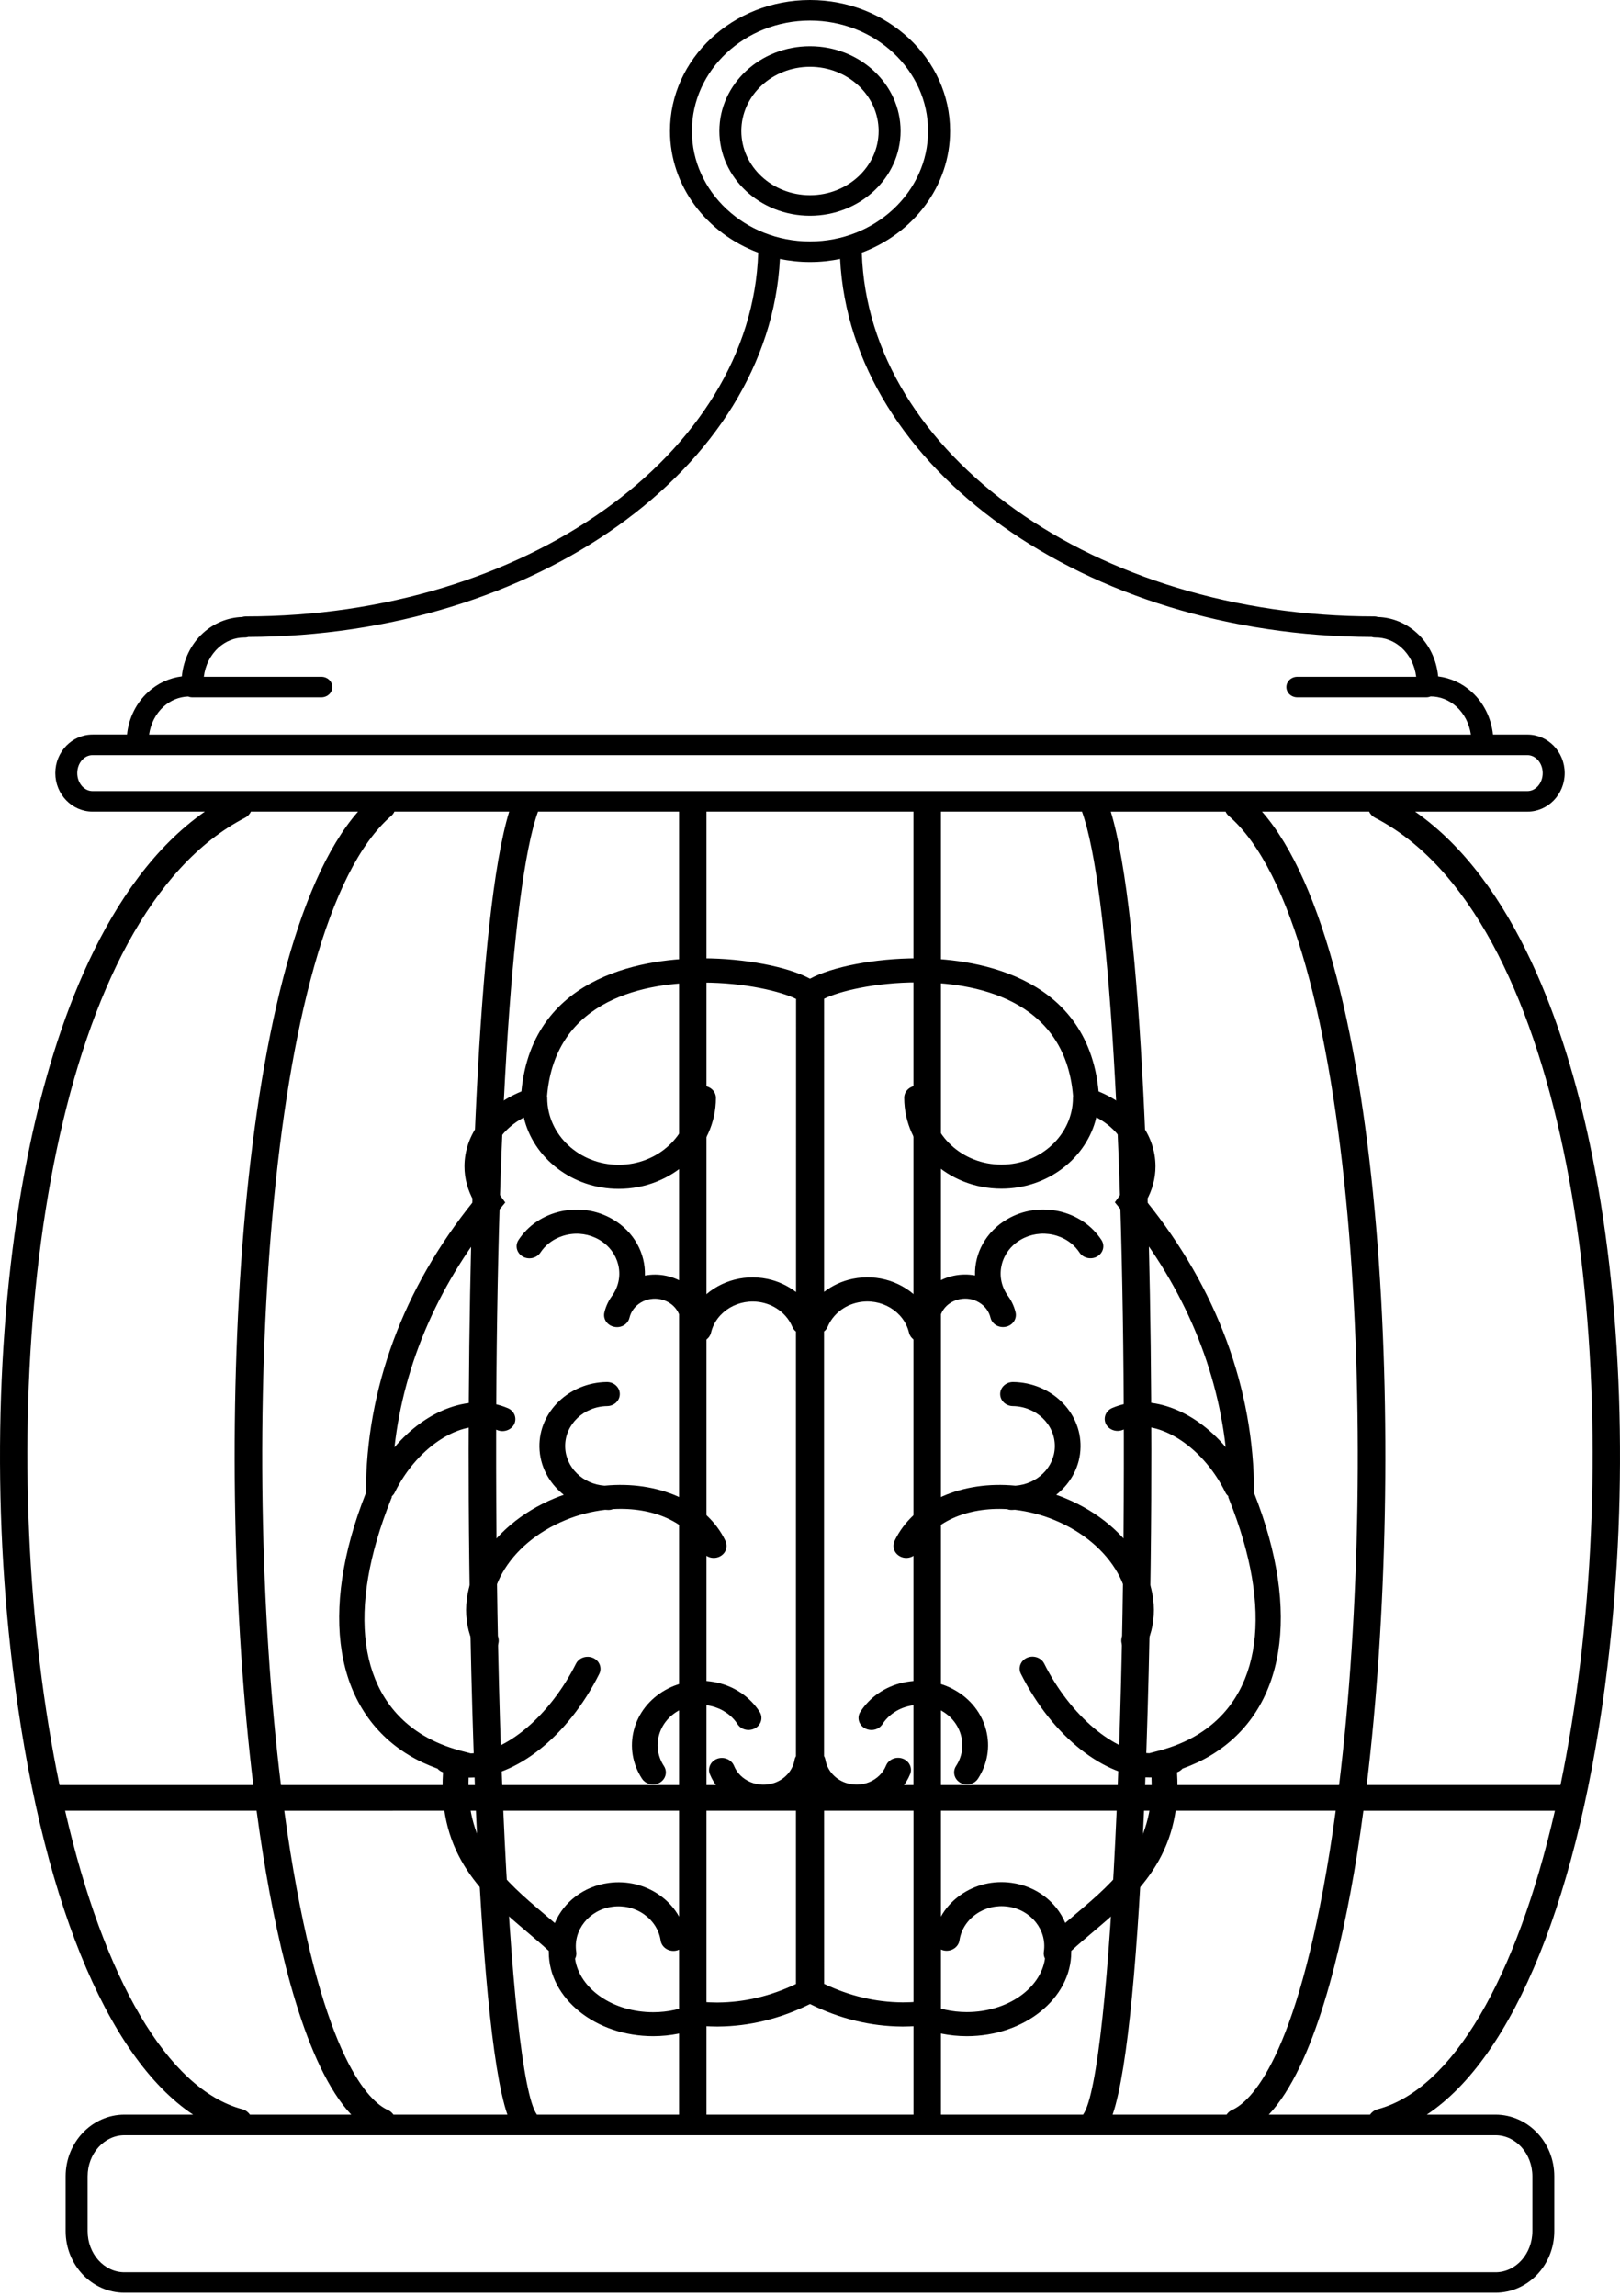 <?xml version="1.0" encoding="UTF-8"?> <svg xmlns="http://www.w3.org/2000/svg" width="324" height="459" viewBox="0 0 324 459" fill="none"> <path d="M95.914 312.255C92.749 317.893 92.355 323.827 94.82 329.009C95.249 329.907 96.187 330.438 97.176 330.438C97.519 330.438 97.875 330.365 98.22 330.225C99.515 329.686 100.097 328.268 99.52 327.042C97.716 323.251 98.049 318.797 100.464 314.498C102.991 310.007 107.45 306.258 113.008 303.953C115.662 302.843 118.379 302.166 121.022 301.855C121.199 301.861 121.378 301.886 121.555 301.886H121.766C122.061 301.886 122.35 301.813 122.61 301.72C130.557 301.264 137.648 304.274 140.392 310.048C140.969 311.253 142.485 311.802 143.796 311.268C145.09 310.722 145.672 309.306 145.096 308.085C141.298 300.114 131.497 296.009 120.911 297.037C116.569 296.736 113.099 293.376 113.032 289.218C112.965 284.821 116.73 281.197 121.429 281.124C122.849 281.109 123.983 280.014 123.961 278.678C123.945 277.375 122.795 276.311 121.391 276.311H121.351C113.815 276.42 107.774 282.24 107.884 289.291C107.951 293.143 109.832 296.565 112.753 298.861C112.142 299.079 111.526 299.297 110.91 299.557C104.31 302.297 98.978 306.813 95.914 312.255L95.914 312.255Z" fill="black"></path> <path d="M133.009 337.924C129.865 339.715 127.656 342.539 126.783 345.872C125.912 349.216 126.488 352.674 128.399 355.618C128.882 356.36 129.737 356.77 130.604 356.77C131.055 356.77 131.521 356.655 131.937 356.417C133.148 355.726 133.536 354.247 132.792 353.099C131.591 351.267 131.237 349.102 131.776 347.01C132.32 344.922 133.708 343.153 135.675 342.036C137.64 340.908 139.957 340.577 142.195 341.086C144.427 341.6 146.32 342.888 147.52 344.725C148.254 345.867 149.836 346.215 151.053 345.519C152.269 344.833 152.652 343.344 151.908 342.217C149.997 339.287 146.976 337.207 143.406 336.406C139.843 335.608 136.14 336.132 133.009 337.923L133.009 337.924Z" fill="black"></path> <path d="M250.822 298.5C250.806 277.689 243.348 257.549 229.243 240.114C230.465 237.949 231.098 235.586 231.098 233.193C231.098 226.801 226.683 221.069 219.718 218.213C217.43 194.224 193.685 191.598 183.428 191.598C175.032 191.598 166.348 193.301 161.999 195.679C157.646 193.301 148.955 191.598 140.569 191.598C130.302 191.598 106.557 194.231 104.279 218.213C97.305 221.064 92.894 226.801 92.894 233.193C92.894 235.586 93.527 237.943 94.744 240.114C80.639 257.549 73.193 277.689 73.175 298.5C63.741 322.363 66.934 341.937 81.765 350.902C83.509 351.961 85.442 352.859 87.506 353.608C87.739 353.868 88.028 354.096 88.377 354.247C88.455 354.284 88.527 354.309 88.605 354.334C87.5 371.079 96.934 379.085 105.304 386.167C106.875 387.502 108.369 388.763 109.758 390.051V390.289C109.758 399.558 119.125 407.096 130.643 407.096C134.097 407.096 137.517 406.395 140.572 405.061C141.572 405.129 142.483 405.171 143.338 405.171H143.633C149.92 405.119 156.087 403.598 162.007 400.67C167.911 403.599 174.097 405.12 180.376 405.171H180.671C181.526 405.171 182.442 405.129 183.442 405.061C186.497 406.396 189.911 407.096 193.366 407.096C204.871 407.096 214.246 399.556 214.246 390.289V390.051C215.634 388.763 217.14 387.502 218.71 386.167C227.085 379.085 236.508 371.079 235.402 354.334C235.48 354.309 235.547 354.282 235.63 354.247C235.973 354.096 236.262 353.868 236.496 353.608C238.573 352.856 240.499 351.961 242.244 350.902C257.058 341.939 260.257 322.365 250.821 298.5H250.822ZM159.179 258.303C157.541 257.052 155.603 256.138 153.476 255.697C148.344 254.627 143.241 256.433 140.065 259.939C139.942 259.736 139.821 259.518 139.671 259.31C138.189 257.13 135.89 255.629 133.196 255.063C131.786 254.772 130.358 254.767 128.981 255.026C129.115 250.602 126.821 246.25 122.528 243.764C119.424 241.957 115.758 241.401 112.199 242.181C108.645 242.965 105.625 245 103.709 247.907C102.958 249.039 103.331 250.518 104.537 251.224C105.742 251.921 107.329 251.562 108.08 250.44C109.28 248.623 111.167 247.366 113.383 246.879C115.594 246.38 117.886 246.739 119.826 247.856C123.824 250.171 125.062 255.105 122.586 258.827C122.58 258.847 122.575 258.857 122.57 258.874C121.765 259.912 121.181 261.112 120.876 262.41C120.565 263.708 121.447 264.996 122.83 265.276C124.223 265.582 125.596 264.752 125.901 263.444C126.206 262.188 127.011 261.113 128.179 260.417C129.35 259.716 130.738 259.487 132.094 259.768C133.45 260.054 134.605 260.806 135.342 261.891C136.092 262.991 136.336 264.284 136.036 265.552C135.725 266.85 136.608 268.132 137.996 268.418C138.178 268.46 138.368 268.486 138.551 268.486C138.867 268.486 139.183 268.418 139.478 268.315C139.545 268.325 139.617 268.34 139.69 268.34C140.872 268.34 141.933 267.576 142.2 266.461C143.222 262.166 147.781 259.457 152.374 260.407C155.15 260.983 157.438 262.815 158.476 265.298C158.626 265.672 158.887 265.978 159.192 266.228V351.111C159.058 351.339 158.959 351.573 158.914 351.853C158.558 353.935 157.027 355.695 154.921 356.439C151.672 357.586 148.019 356.06 146.792 353.018C146.28 351.782 144.793 351.164 143.471 351.622C142.145 352.1 141.472 353.486 141.978 354.727C143.717 358.994 148.081 361.633 152.701 361.633C154.044 361.633 155.422 361.41 156.748 360.941C157.625 360.63 158.437 360.21 159.192 359.726V396.663C154.138 399.083 148.898 400.329 143.584 400.369H143.345C142.439 400.369 141.451 400.327 140.319 400.234L139.58 400.177L138.925 400.478C136.422 401.672 133.56 402.305 130.657 402.305C122.561 402.305 115.875 397.616 115.014 391.609C115.236 391.203 115.319 390.717 115.247 390.233C114.586 385.888 117.828 381.833 122.483 381.215C124.743 380.909 126.986 381.458 128.803 382.731C130.625 384.019 131.807 385.866 132.129 387.986C132.329 389.294 133.634 390.203 135.039 390.026C136.438 389.843 137.421 388.618 137.226 387.299C136.704 383.929 134.817 380.934 131.901 378.888C128.974 376.837 125.37 375.97 121.762 376.457C116.708 377.131 112.693 380.326 110.961 384.484C110.235 383.86 109.501 383.238 108.779 382.62C101.061 376.092 93.109 369.353 93.726 355.391C93.793 355.391 93.859 355.406 93.937 355.406C103.001 355.406 113.507 347.327 119.853 334.668C120.453 333.468 119.898 332.029 118.615 331.47C117.332 330.909 115.799 331.423 115.195 332.623C109.907 343.173 101.057 350.437 94.154 350.562L92.099 350.023C89.29 349.264 86.768 348.216 84.581 346.898C71.658 339.072 69.326 321.907 78.184 299.787L78.35 299.387V299.169C78.583 298.956 78.8 298.723 78.939 298.417C83.603 288.889 92.983 283.146 99.425 285.91C100.72 286.456 102.247 285.925 102.84 284.732C103.429 283.516 102.862 282.088 101.569 281.539C94.272 278.424 85.315 281.799 78.891 289.364C80.801 272.392 87.96 256.114 99.902 241.804L101.052 240.423L100.007 238.975C98.718 237.183 98.07 235.256 98.07 233.226C98.07 229.275 100.618 225.641 104.761 223.418C106.683 231.57 114.457 237.692 123.742 237.692C134.459 237.692 143.183 229.54 143.183 219.514C143.183 218.191 142.028 217.111 140.607 217.111C139.192 217.111 138.036 218.191 138.036 219.514C138.036 226.881 131.623 232.883 123.743 232.883C115.859 232.883 109.445 226.886 109.445 219.514C109.445 219.394 109.429 219.286 109.405 219.171C111.022 199.435 129.563 196.445 140.602 196.445C148.931 196.445 156.245 198.227 159.215 199.721L159.208 258.301L159.179 258.303ZM239.434 346.864C237.252 348.182 234.725 349.227 231.927 349.989L229.872 350.528C222.986 350.408 214.118 343.146 208.831 332.594C208.225 331.399 206.681 330.88 205.405 331.441C204.122 332.002 203.567 333.441 204.172 334.639C210.525 347.298 221.027 355.377 230.083 355.377C230.161 355.377 230.227 355.362 230.3 355.362C230.916 369.325 222.954 376.063 215.235 382.591C214.514 383.209 213.785 383.831 213.053 384.455C211.314 380.296 207.305 377.103 202.247 376.428C198.637 375.94 195.046 376.807 192.119 378.859C189.203 380.909 187.31 383.901 186.793 387.271C186.593 388.589 187.576 389.814 188.975 389.997C190.38 390.173 191.685 389.265 191.891 387.957C192.207 385.844 193.384 383.99 195.211 382.702C197.028 381.429 199.266 380.88 201.531 381.186C206.184 381.805 209.432 385.859 208.767 390.205C208.689 390.688 208.783 391.175 208.995 391.581C208.134 397.582 201.453 402.276 193.362 402.276C190.463 402.276 187.598 401.647 185.094 400.449L184.427 400.148L183.701 400.206C182.562 400.304 181.568 400.341 180.669 400.341H180.436C175.127 400.298 169.88 399.053 164.822 396.634L164.816 359.704C165.572 360.192 166.387 360.613 167.26 360.919C168.592 361.386 169.965 361.611 171.308 361.611C175.922 361.611 180.286 358.972 182.03 354.705C182.529 353.469 181.859 352.078 180.532 351.6C179.211 351.133 177.716 351.755 177.211 352.996C175.979 356.038 172.331 357.576 169.077 356.417C166.973 355.675 165.445 353.919 165.084 351.831C165.033 351.551 164.939 351.317 164.806 351.089V266.214C165.111 265.966 165.371 265.663 165.521 265.285C166.566 262.799 168.847 260.97 171.629 260.393C176.215 259.444 180.776 262.153 181.802 266.447C182.063 267.563 183.129 268.327 184.301 268.327C184.378 268.327 184.445 268.312 184.523 268.302C184.812 268.411 185.134 268.472 185.45 268.472C185.627 268.472 185.817 268.447 186.005 268.405C187.399 268.119 188.27 266.836 187.965 265.538C187.665 264.271 187.914 262.979 188.659 261.877C189.393 260.792 190.553 260.04 191.913 259.754C193.268 259.469 194.649 259.702 195.812 260.404C196.978 261.1 197.789 262.175 198.095 263.431C198.4 264.739 199.772 265.565 201.171 265.263C202.549 264.982 203.414 263.694 203.12 262.396C202.809 261.098 202.23 259.903 201.415 258.86C201.415 258.845 201.415 258.835 201.404 258.813C198.928 255.085 200.172 250.158 204.17 247.842C206.108 246.727 208.391 246.374 210.6 246.866C212.822 247.354 214.692 248.61 215.898 250.427C216.643 251.554 218.235 251.907 219.441 251.211C220.658 250.504 221.03 249.026 220.274 247.893C218.347 244.986 215.343 242.956 211.789 242.167C208.23 241.388 204.553 241.944 201.455 243.751C197.173 246.237 194.875 250.589 195.007 255.002C193.635 254.754 192.203 254.759 190.792 255.05C188.104 255.616 185.805 257.117 184.317 259.297C184.172 259.505 184.044 259.723 183.928 259.926C180.758 256.415 175.655 254.614 170.518 255.683C168.379 256.124 166.452 257.039 164.815 258.29L164.816 199.683C167.781 198.187 175.105 196.407 183.435 196.407C194.463 196.407 213.017 199.397 214.615 219.133C214.604 219.248 214.588 219.356 214.588 219.476C214.588 226.843 208.169 232.845 200.289 232.845C192.405 232.845 186.002 226.849 186.002 219.476C186.002 218.153 184.847 217.073 183.437 217.073C182.003 217.073 180.843 218.153 180.843 219.476C180.843 229.502 189.567 237.654 200.289 237.654C209.573 237.654 217.348 231.532 219.269 223.381C223.407 225.603 225.961 229.237 225.961 233.189C225.961 235.219 225.312 237.145 224.013 238.937L222.968 240.385L224.112 241.766C236.062 256.075 243.215 272.358 245.137 289.326C238.707 281.761 229.749 278.391 222.448 281.501C221.153 282.052 220.588 283.478 221.177 284.694C221.766 285.882 223.299 286.418 224.581 285.872C231.016 283.13 240.406 288.852 245.072 298.379C245.206 298.685 245.428 298.918 245.661 299.126V299.349L245.817 299.75C254.692 321.874 252.36 339.044 239.434 346.864L239.434 346.864Z" fill="black"></path> <path d="M213.08 299.557C212.474 299.297 211.858 299.079 211.241 298.861C214.157 296.57 216.055 293.144 216.106 289.291C216.234 282.24 210.18 276.42 202.639 276.311H202.606C201.207 276.311 200.058 277.375 200.036 278.678C200.02 280.014 201.146 281.109 202.563 281.124C207.272 281.197 211.026 284.821 210.965 289.218C210.898 293.383 207.422 296.736 203.085 297.037C192.502 296.009 182.706 300.116 178.908 308.085C178.332 309.306 178.925 310.724 180.219 311.268C181.513 311.807 183.028 311.253 183.606 310.048C186.356 304.284 193.442 301.262 201.394 301.725C201.659 301.813 201.932 301.881 202.232 301.881H202.444C202.621 301.881 202.795 301.856 202.988 301.85C205.631 302.167 208.34 302.838 210.99 303.948C216.549 306.253 221.008 310.002 223.535 314.493C225.961 318.793 226.295 323.246 224.484 327.037C223.907 328.263 224.49 329.681 225.784 330.22C226.127 330.36 226.483 330.433 226.829 330.433C227.817 330.433 228.756 329.899 229.184 329.005C231.644 323.827 231.25 317.889 228.085 312.25C225.03 306.814 219.699 302.298 213.08 299.557L213.08 299.557Z" fill="black"></path> <path d="M190.992 337.926C187.865 336.129 184.161 335.605 180.591 336.41C177.01 337.209 173.993 339.292 172.09 342.221C171.339 343.348 171.728 344.837 172.945 345.523C174.167 346.22 175.737 345.867 176.477 344.729C177.677 342.892 179.57 341.599 181.808 341.09C184.035 340.576 186.356 340.914 188.32 342.04C190.285 343.155 191.674 344.927 192.212 347.014C192.762 349.106 192.4 351.272 191.196 353.104C190.462 354.251 190.853 355.73 192.051 356.421C192.473 356.66 192.941 356.775 193.394 356.775C194.26 356.775 195.11 356.364 195.594 355.622C197.505 352.678 198.087 349.22 197.216 345.877C196.346 342.532 194.136 339.711 190.992 337.926L190.992 337.926Z" fill="black"></path> <path d="M180.12 26.193C180.12 16.846 171.996 9.24 162 9.24C152.004 9.24 143.875 16.846 143.875 26.193C143.875 35.534 152.004 43.135 162 43.135C171.995 43.135 180.12 35.532 180.12 26.193ZM148.267 26.193C148.267 19.111 154.426 13.352 162 13.352C169.568 13.352 175.727 19.111 175.727 26.193C175.727 33.269 169.574 39.028 162 39.028C154.424 39.028 148.267 33.269 148.267 26.193Z" fill="black"></path> <path d="M321.518 332.993C325.8 297.54 324.5 259.489 317.937 228.605C313.062 205.561 303.077 176.293 283.025 162.275H305.486C309.595 162.275 312.939 158.817 312.939 154.569C312.939 150.321 309.596 146.863 305.486 146.863H298.595C298.245 143.571 296.751 140.508 294.336 138.328C292.442 136.604 290.099 135.539 287.628 135.233C287.312 131.878 285.812 128.758 283.359 126.541C281.193 124.573 278.449 123.446 275.584 123.363C275.356 123.29 275.123 123.243 274.879 123.243C219.127 123.243 173.624 90.777 172.361 50.514C182.689 46.65 190.019 37.205 190.019 26.189C190.019 11.745 177.442 0 162.005 0C146.562 0 133.996 11.75 133.996 26.189C133.996 37.207 141.315 46.652 151.644 50.514C150.373 90.768 104.878 123.243 49.13 123.243C48.881 123.243 48.637 123.296 48.414 123.363C45.56 123.456 42.811 124.573 40.64 126.536C38.196 128.758 36.686 131.878 36.37 135.228C33.899 135.534 31.561 136.599 29.662 138.323C27.252 140.503 25.747 143.567 25.403 146.858H18.518C14.404 146.858 11.06 150.316 11.06 154.564C11.06 158.811 14.402 162.269 18.518 162.269H40.969C20.917 176.287 10.944 205.555 6.056 228.599C-0.496 259.482 -1.801 297.534 2.481 332.988C8.012 378.839 21.233 411.23 38.626 422.787H24.888C18.402 422.787 13.127 428.312 13.127 435.113V446.068C13.127 452.864 18.402 458.39 24.888 458.39H299.097C305.588 458.39 310.857 452.864 310.857 446.068V435.113C310.857 428.312 305.588 422.787 299.097 422.787H285.359C302.762 411.235 315.984 378.848 321.52 332.992L321.518 332.993ZM316.059 332.417C315.014 341.072 313.676 349.249 312.095 356.887H273.341C281.365 290.735 277.366 190.755 252.399 162.267H273.824C274.051 162.766 274.445 163.202 274.995 163.493C312.583 182.85 324.204 264.974 316.059 332.416L316.059 332.417ZM223.332 362.018C221.872 395.389 219.428 418.825 216.651 422.723C216.635 422.744 216.624 422.771 216.611 422.786H188.192V362.016L223.332 362.018ZM188.192 356.889V162.269H216.396C221.805 177.191 225.076 231.169 224.747 300.009C224.648 320.502 224.22 339.859 223.547 356.889H188.192ZM228.808 362.018H267.14C266.762 364.812 266.368 367.538 265.94 370.185C259.221 411.915 250.063 420.216 246.432 421.843C245.949 422.056 245.577 422.394 245.317 422.788H222.521C225.664 413.624 227.647 388.921 228.808 362.018V362.018ZM229.025 356.889C229.807 336.884 230.169 316.146 230.246 300.035C230.512 246.348 228.502 182.934 222.156 162.273H245.124C245.257 162.584 245.474 162.885 245.756 163.135C271.278 185.202 276.159 288.782 267.818 356.89L229.025 356.889ZM138.38 26.195C138.38 14.019 148.975 4.113 161.997 4.113C175.019 4.113 185.614 14.02 185.614 26.195C185.614 38.371 175.019 48.272 161.997 48.272C148.977 48.272 138.38 38.366 138.38 26.195ZM32.715 141.275C34.114 140.014 35.825 139.318 37.636 139.256C37.896 139.365 38.191 139.416 38.491 139.416H64.268C65.484 139.416 66.468 138.497 66.468 137.366C66.468 136.228 65.484 135.309 64.268 135.309H40.767C41.04 133.041 42.072 130.969 43.693 129.493C45.143 128.18 46.963 127.458 48.831 127.458H48.986C49.219 127.458 49.447 127.416 49.659 127.349C107.026 127.141 153.852 93.584 155.985 51.768C157.923 52.173 159.939 52.386 162.005 52.386C164.066 52.386 166.076 52.173 168.019 51.768C170.157 93.581 216.969 127.141 274.336 127.349C274.57 127.421 274.803 127.463 275.052 127.458C276.963 127.433 278.834 128.15 280.305 129.498C281.932 130.967 282.964 133.044 283.232 135.309H259.465C258.243 135.309 257.273 136.234 257.273 137.366C257.273 138.499 258.245 139.416 259.465 139.416H285.237C285.553 139.416 285.853 139.354 286.119 139.241C287.984 139.23 289.822 139.952 291.283 141.276C292.848 142.699 293.864 144.691 294.177 146.868L164.861 146.867H29.82C30.136 144.686 31.147 142.697 32.712 141.276L32.715 141.275ZM18.516 158.165C16.823 158.165 15.451 156.551 15.451 154.567C15.451 152.582 16.823 150.973 18.516 150.973H305.479C307.156 150.973 308.539 152.582 308.539 154.567C308.539 156.551 307.156 158.165 305.479 158.165H18.516ZM141.294 356.891V162.271H182.69V356.891H141.294ZM182.698 362.02V422.79H141.294V362.02H182.698ZM93.752 300.035C93.83 316.15 94.191 336.889 94.974 356.889H56.186C47.846 288.781 52.721 185.192 78.237 163.134C78.521 162.886 78.736 162.588 78.881 162.272H101.837C95.505 182.938 93.495 246.351 93.752 300.038L93.752 300.035ZM95.184 362.02C96.35 388.921 98.327 413.622 101.476 422.79H78.688C78.422 422.402 78.044 422.059 77.56 421.846C73.933 420.22 64.77 411.918 58.057 370.188C57.629 367.539 57.234 364.813 56.857 362.021L95.184 362.02ZM100.659 362.02H135.81V422.79H107.383C107.372 422.775 107.367 422.748 107.351 422.728C104.558 418.834 102.119 395.391 100.659 362.023L100.659 362.02ZM100.442 356.891C99.77 339.861 99.343 320.503 99.249 300.011C98.911 231.171 102.192 177.194 107.6 162.271H135.81V356.891H100.442ZM7.942 332.419C-0.204 264.977 11.424 182.85 49.006 163.496C49.556 163.205 49.95 162.769 50.183 162.271H71.607C46.64 190.755 42.642 290.734 50.66 356.891H11.906C10.325 349.253 8.987 341.074 7.942 332.419L7.942 332.419ZM13.024 362.02H51.318C51.728 365.09 52.168 368.059 52.629 370.951C55.7 390.049 61.146 413.112 70.255 422.791H49.986C49.635 422.282 49.109 421.871 48.431 421.691C33.52 417.702 20.736 395.635 13.023 362.02L13.024 362.02ZM299.102 426.901C303.162 426.901 306.477 430.582 306.477 435.12V446.076C306.477 450.609 303.162 454.295 299.102 454.295H24.893C20.833 454.295 17.523 450.609 17.523 446.076V435.12C17.523 430.582 20.833 426.901 24.893 426.901H299.102ZM275.563 421.692C274.891 421.874 274.357 422.283 274.009 422.792H253.751C262.858 413.114 268.311 390.045 271.382 370.953C271.849 368.061 272.272 365.091 272.682 362.022H310.982C303.267 395.632 290.473 417.699 275.564 421.693L275.563 421.692Z" fill="black"></path> </svg> 